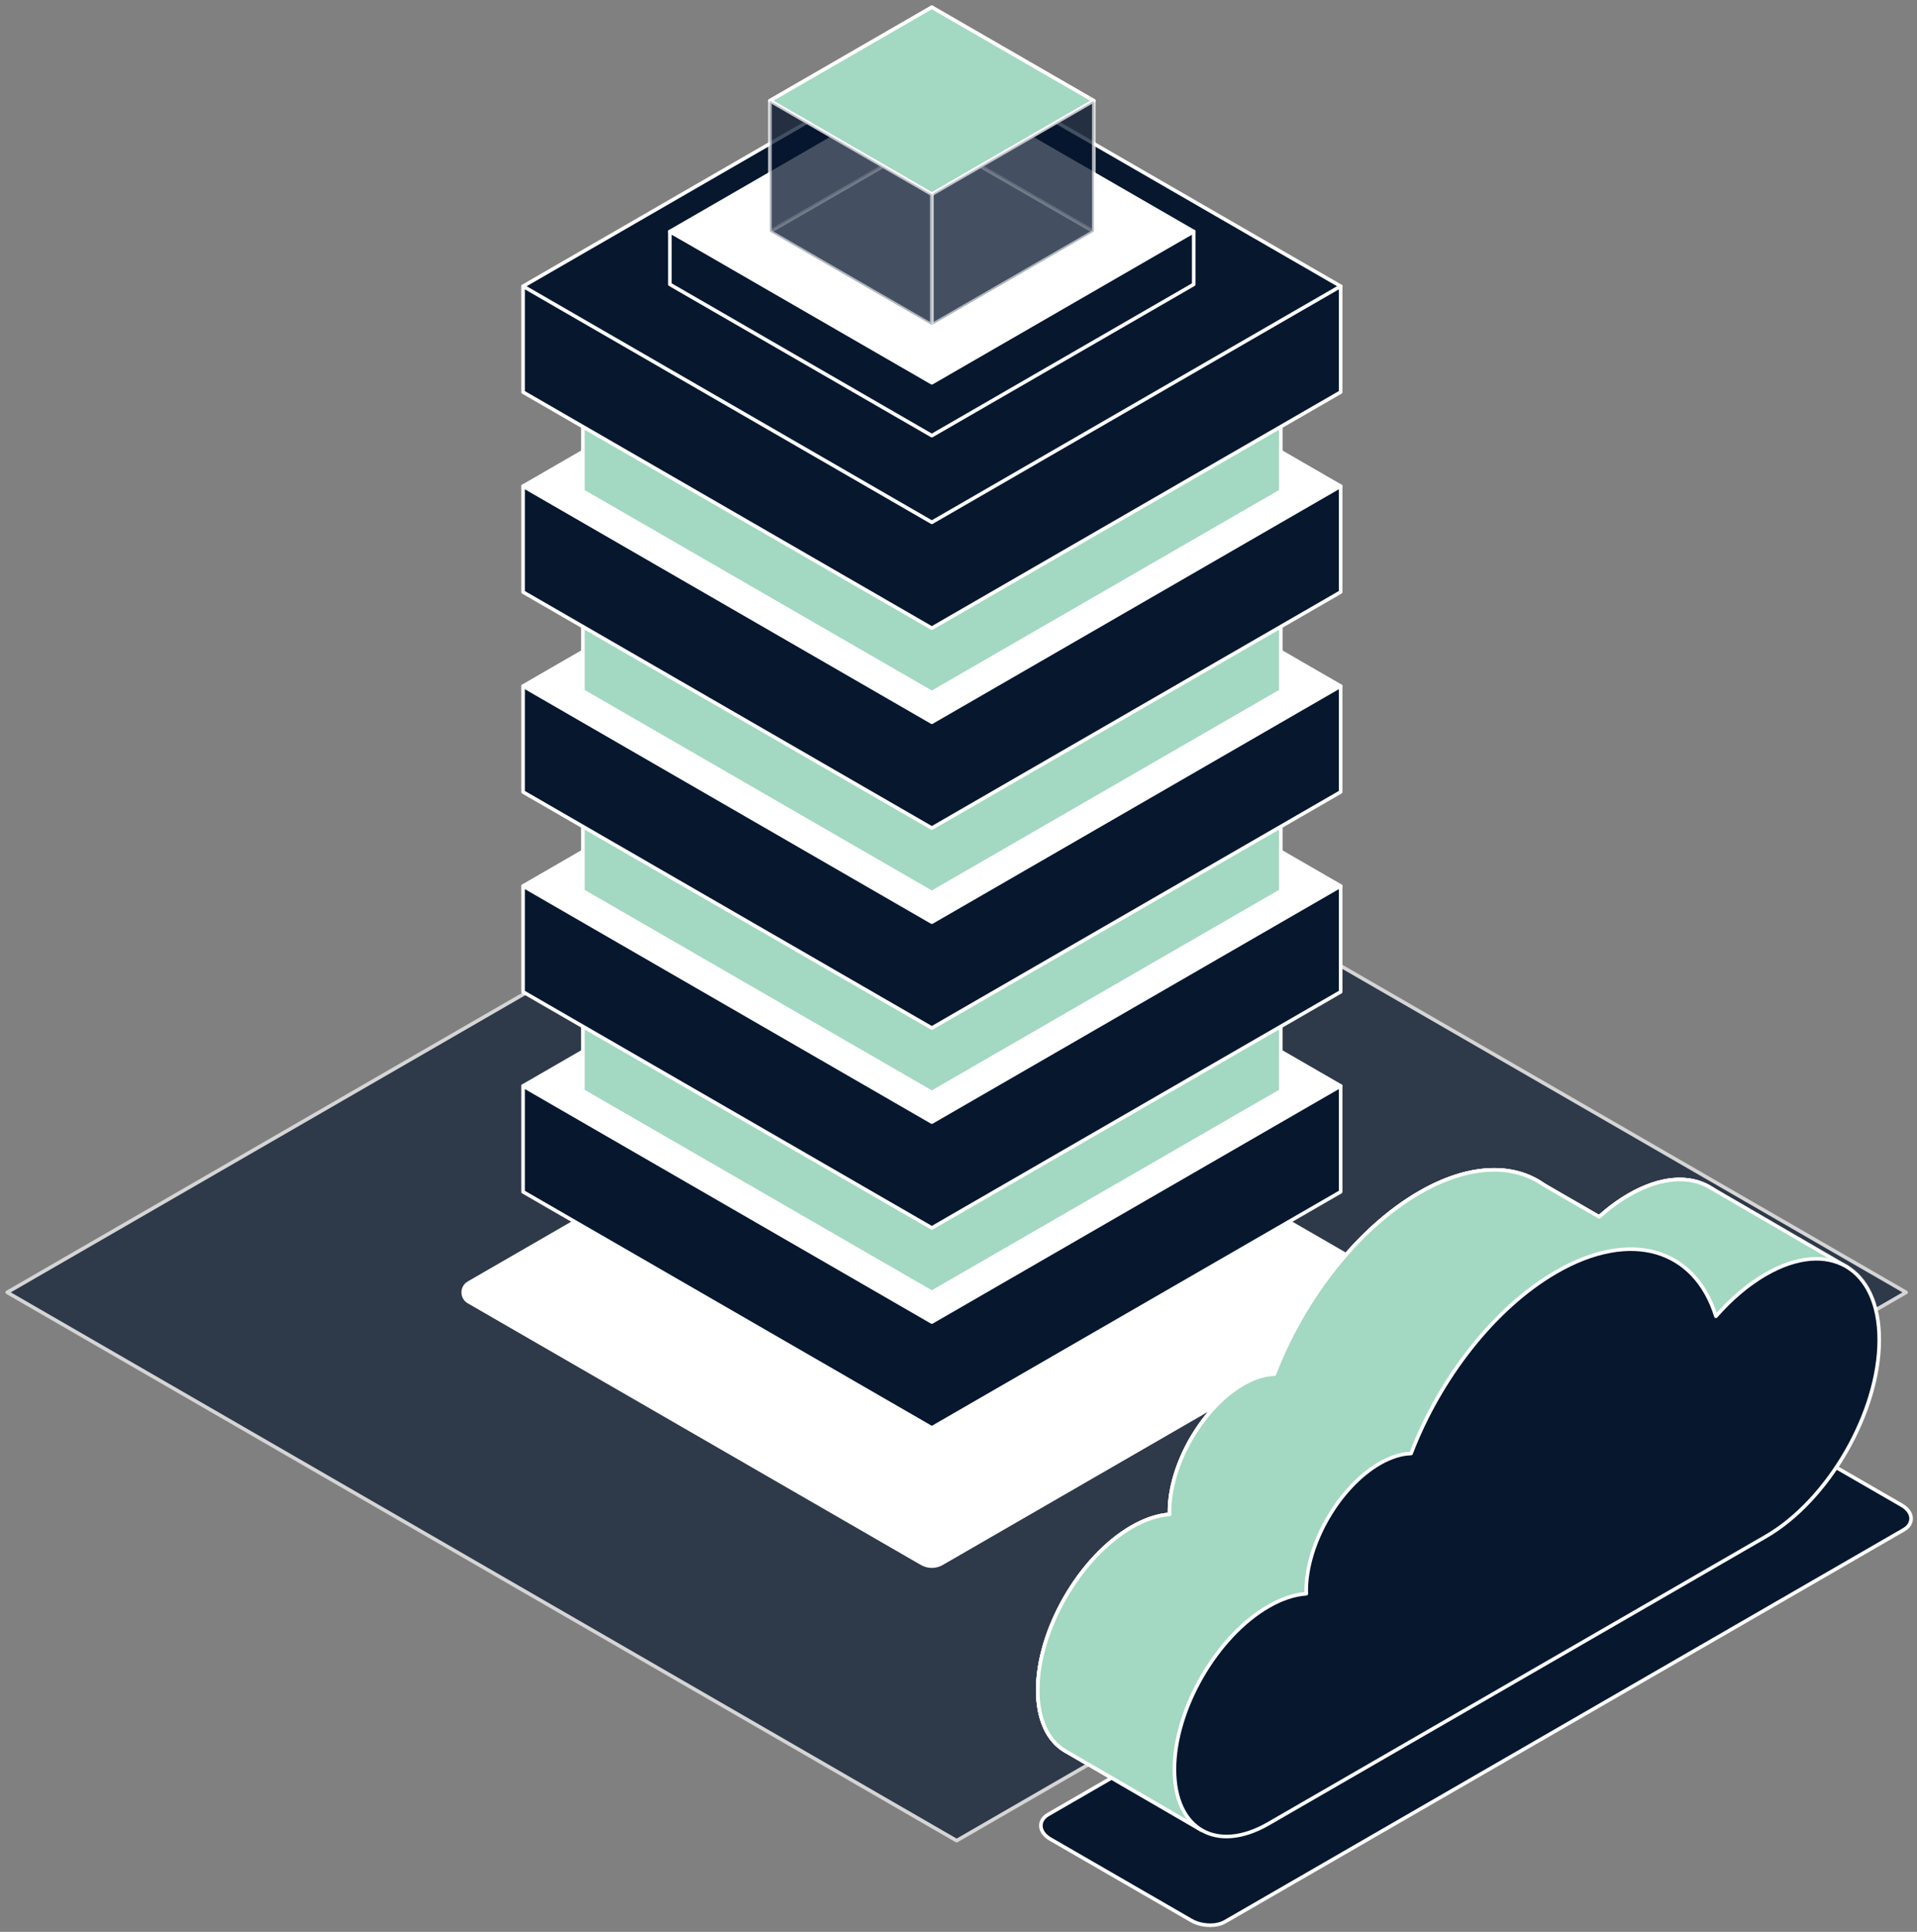<svg width="266" height="268" viewBox="0 0 266 268" fill="none" xmlns="http://www.w3.org/2000/svg">
<rect x="0" y="0" width="266" height="268" fill="#808080" stroke="none"/>
<g opacity="0.67">
<path d="M132.742 255.35L1 179.285L132.736 103.225L264.484 179.29L132.742 255.35Z" fill="#06172E" stroke="white" stroke-width="0.5" stroke-linecap="round" stroke-linejoin="round"/>
</g>
<path d="M129.298 217.264C128.82 217.264 128.341 217.138 127.913 216.893L65.024 180.585C64.556 180.317 64.277 179.832 64.277 179.291C64.277 178.749 64.556 178.264 65.024 177.991L126.847 142.298C128.358 141.426 130.234 141.426 131.744 142.298L193.567 177.991C194.035 178.264 194.314 178.749 194.314 179.291C194.314 179.832 194.035 180.317 193.567 180.585L130.684 216.893C130.256 217.138 129.777 217.264 129.298 217.264Z" fill="white" stroke="white" stroke-width="0.5" stroke-linecap="round" stroke-linejoin="round"/>
<path d="M129.298 193.043L80.88 165.093L129.298 137.138L177.717 165.093L129.298 193.043Z" fill="#06172E" stroke="white" stroke-width="0.5" stroke-linecap="round" stroke-linejoin="round"/>
<path d="M186.024 150.651V165.339L129.299 198.089L72.579 165.339V150.651H186.024Z" fill="#06172E" stroke="white" stroke-width="0.5" stroke-linecap="round" stroke-linejoin="round"/>
<path d="M129.299 183.401L72.579 150.651L129.299 117.901L186.024 150.651L129.299 183.401Z" fill="white" stroke="white" stroke-width="0.5" stroke-linecap="round" stroke-linejoin="round"/>
<path d="M129.298 165.309L80.88 137.354L129.298 109.405L177.717 137.354L129.298 165.309Z" fill="#06172E" stroke="white" stroke-width="0.5" stroke-linecap="round" stroke-linejoin="round"/>
<path d="M177.717 137.354V151.334L129.298 179.284L80.88 151.334V137.354H177.717Z" fill="#A3D8C2" stroke="white" stroke-width="0.5" stroke-linecap="round" stroke-linejoin="round"/>
<path d="M186.024 122.913V137.6L129.299 170.35L72.579 137.6V122.913H186.024Z" fill="#06172E" stroke="white" stroke-width="0.5" stroke-linecap="round" stroke-linejoin="round"/>
<path d="M129.299 155.663L72.579 122.913L129.299 90.168L186.024 122.913L129.299 155.663Z" fill="white" stroke="white" stroke-width="0.5" stroke-linecap="round" stroke-linejoin="round"/>
<path d="M129.298 137.577L80.88 109.622L129.298 81.666L177.717 109.622L129.298 137.577Z" fill="#06172E" stroke="white" stroke-width="0.5" stroke-linecap="round" stroke-linejoin="round"/>
<path d="M177.717 109.622V123.597L129.298 151.552L80.88 123.597V109.622H177.717Z" fill="#A3D8C2" stroke="white" stroke-width="0.5" stroke-linecap="round" stroke-linejoin="round"/>
<path d="M186.024 95.18V109.868L129.299 142.618L72.579 109.868V95.18H186.024Z" fill="#06172E" stroke="white" stroke-width="0.5" stroke-linecap="round" stroke-linejoin="round"/>
<path d="M129.299 127.93L72.579 95.18L129.299 62.43L186.024 95.18L129.299 127.93Z" fill="white" stroke="white" stroke-width="0.5" stroke-linecap="round" stroke-linejoin="round"/>
<path d="M129.298 109.838L80.88 81.889L129.298 53.934L177.717 81.889L129.298 109.838Z" fill="#06172E" stroke="white" stroke-width="0.5" stroke-linecap="round" stroke-linejoin="round"/>
<path d="M177.717 81.889V95.864L129.298 123.819L80.88 95.864V81.889H177.717Z" fill="#A3D8C2" stroke="white" stroke-width="0.5" stroke-linecap="round" stroke-linejoin="round"/>
<path d="M186.024 67.447V82.135L129.299 114.879L72.579 82.135V67.447H186.024Z" fill="#06172E" stroke="white" stroke-width="0.5" stroke-linecap="round" stroke-linejoin="round"/>
<path d="M129.299 100.192L72.579 67.447L129.299 34.697L186.024 67.447L129.299 100.192Z" fill="white" stroke="white" stroke-width="0.5" stroke-linecap="round" stroke-linejoin="round"/>
<path d="M129.298 82.106L80.88 54.151L129.298 26.195L177.717 54.151L129.298 82.106Z" fill="#06172E" stroke="white" stroke-width="0.5" stroke-linecap="round" stroke-linejoin="round"/>
<path d="M177.717 54.151V68.131L129.298 96.081L80.88 68.131V54.151H177.717Z" fill="#A3D8C2" stroke="white" stroke-width="0.5" stroke-linecap="round" stroke-linejoin="round"/>
<path d="M186.024 39.709V54.396L129.299 87.146L72.579 54.396V39.709H186.024Z" fill="#06172E" stroke="white" stroke-width="0.5" stroke-linecap="round" stroke-linejoin="round"/>
<path d="M129.299 72.459L72.579 39.708L129.299 6.958L186.024 39.708L129.299 72.459Z" fill="#06172E" stroke="white" stroke-width="0.5" stroke-linecap="round" stroke-linejoin="round"/>
<path d="M165.641 39.452V32.12L129.298 52.172L92.956 32.12V39.452L129.298 60.434L165.641 39.452Z" fill="#06172E" stroke="white" stroke-width="0.5" stroke-linecap="round" stroke-linejoin="round"/>
<path d="M129.298 53.102L92.956 32.12L129.298 11.138L165.641 32.12L129.298 53.102Z" fill="white" stroke="white" stroke-width="0.5" stroke-linecap="round" stroke-linejoin="round"/>
<path opacity="0.5" d="M129.298 45.091L106.834 32.12L129.298 19.148L151.769 32.12L129.298 45.091Z" fill="#06172E" stroke="white" stroke-width="0.5" stroke-linecap="round" stroke-linejoin="round"/>
<path opacity="0.5" d="M129.298 1L151.769 13.971V32.12L129.298 19.148V1Z" fill="#06172E" stroke="white" stroke-width="0.5" stroke-linecap="round" stroke-linejoin="round"/>
<path opacity="0.5" d="M129.298 19.148L106.834 32.12V13.971L129.298 1V19.148Z" fill="#06172E" stroke="white" stroke-width="0.5" stroke-linecap="round" stroke-linejoin="round"/>
<path d="M129.298 26.942L106.834 13.971L129.298 1L151.769 13.971L129.298 26.942Z" fill="#A3D8C2" stroke="white" stroke-width="0.5" stroke-linecap="round" stroke-linejoin="round"/>
<path opacity="0.5" d="M129.298 26.942V45.091L151.769 32.12V13.971L129.298 26.942Z" fill="#06172E" stroke="white" stroke-width="0.5" stroke-linecap="round" stroke-linejoin="round"/>
<path opacity="0.5" d="M106.834 13.971V32.12L129.298 45.091V26.942L106.834 13.971Z" fill="#06172E" stroke="white" stroke-width="0.5" stroke-linecap="round" stroke-linejoin="round"/>
<path d="M167.91 267.079C167.003 267.079 166.057 266.856 165.304 266.423L145.731 255.122C144.904 254.643 144.431 253.97 144.431 253.269C144.431 252.648 144.79 252.1 145.44 251.724L239.625 197.347C240.857 196.635 242.915 196.709 244.306 197.519L263.88 208.819C264.707 209.298 265.18 209.971 265.18 210.672C265.18 211.294 264.821 211.841 264.171 212.217L169.985 266.594C169.421 266.919 168.68 267.084 167.91 267.084V267.079Z" fill="#06172E" stroke="white" stroke-width="0.5" stroke-linecap="round" stroke-linejoin="round"/>
<path d="M226.044 165.778C223.569 167.209 221.226 169.222 219.139 171.599C216.248 162.305 207.422 159.426 196.983 165.453C188.345 170.442 180.818 180.249 176.833 190.637C175.51 190.677 174.045 191.116 172.488 192.011C166.849 195.267 162.282 203.181 162.282 209.686C162.282 209.829 162.294 209.954 162.3 210.091C160.692 210.199 158.918 210.769 157.048 211.847C149.841 216.009 143.997 226.13 143.997 234.454C143.997 242.778 149.841 246.154 157.048 241.992L226.044 202.16C234.745 197.137 241.798 184.918 241.798 174.872C241.798 164.826 234.745 160.755 226.044 165.778Z" fill="#06172E" stroke="white" stroke-width="0.5" stroke-linecap="round" stroke-linejoin="round"/>
<path d="M226.044 165.777C224.607 166.604 223.222 167.636 221.899 168.816L214.184 164.358C209.948 161.381 203.813 161.512 196.983 165.452C188.345 170.441 180.818 180.248 176.833 190.636C175.51 190.676 174.045 191.115 172.488 192.011C166.849 195.266 162.282 203.18 162.282 209.686C162.282 209.828 162.294 209.954 162.3 210.091C160.692 210.199 158.913 210.769 157.048 211.847C149.841 216.009 143.997 226.129 143.997 234.454C143.997 238.582 145.434 241.484 147.76 242.864H147.755L147.812 242.903C147.812 242.903 147.817 242.903 147.823 242.909L166.718 253.879L170.846 234.026L226.038 202.16C234.739 197.136 241.792 184.918 241.792 174.871C241.792 164.825 234.739 160.754 226.038 165.777H226.044Z" fill="#06172E" stroke="white" stroke-width="0.5" stroke-linecap="round" stroke-linejoin="round"/>
<path d="M256.417 175.846L237.27 164.723C234.414 163.023 230.44 163.24 226.044 165.777C224.607 166.604 223.222 167.636 221.899 168.816L214.184 164.358C209.948 161.381 203.813 161.512 196.983 165.452C188.345 170.441 180.818 180.248 176.833 190.636C175.51 190.676 174.045 191.115 172.488 192.011C166.849 195.266 162.282 203.18 162.282 209.686C162.282 209.828 162.294 209.954 162.3 210.091C160.692 210.199 158.913 210.769 157.048 211.847C149.841 216.009 143.997 226.129 143.997 234.454C143.997 238.582 145.434 241.484 147.76 242.864H147.755L147.812 242.903C147.812 242.903 147.817 242.903 147.823 242.909L166.718 253.879L170.846 234.026L226.038 202.16C233.091 198.089 239.061 189.285 241.068 180.75L256.411 175.846H256.417Z" fill="#A3D8C2" stroke="white" stroke-width="0.5" stroke-linecap="round" stroke-linejoin="round"/>
<path d="M245.002 176.782C242.527 178.213 240.184 180.225 238.097 182.603C235.206 173.309 226.38 170.43 215.941 176.457C207.303 181.446 199.776 191.252 195.797 201.641C194.474 201.681 193.009 202.12 191.452 203.015C185.813 206.271 181.246 214.184 181.246 220.69C181.246 220.833 181.258 220.958 181.263 221.095C179.655 221.203 177.876 221.773 176.012 222.851C168.805 227.013 162.961 237.134 162.961 245.458C162.961 253.782 168.805 257.158 176.012 252.996L245.008 213.164C253.708 208.141 260.761 195.922 260.761 185.876C260.761 175.83 253.708 171.759 245.008 176.782H245.002Z" fill="#06172E" stroke="white" stroke-width="0.5" stroke-linecap="round" stroke-linejoin="round"/>
</svg>
